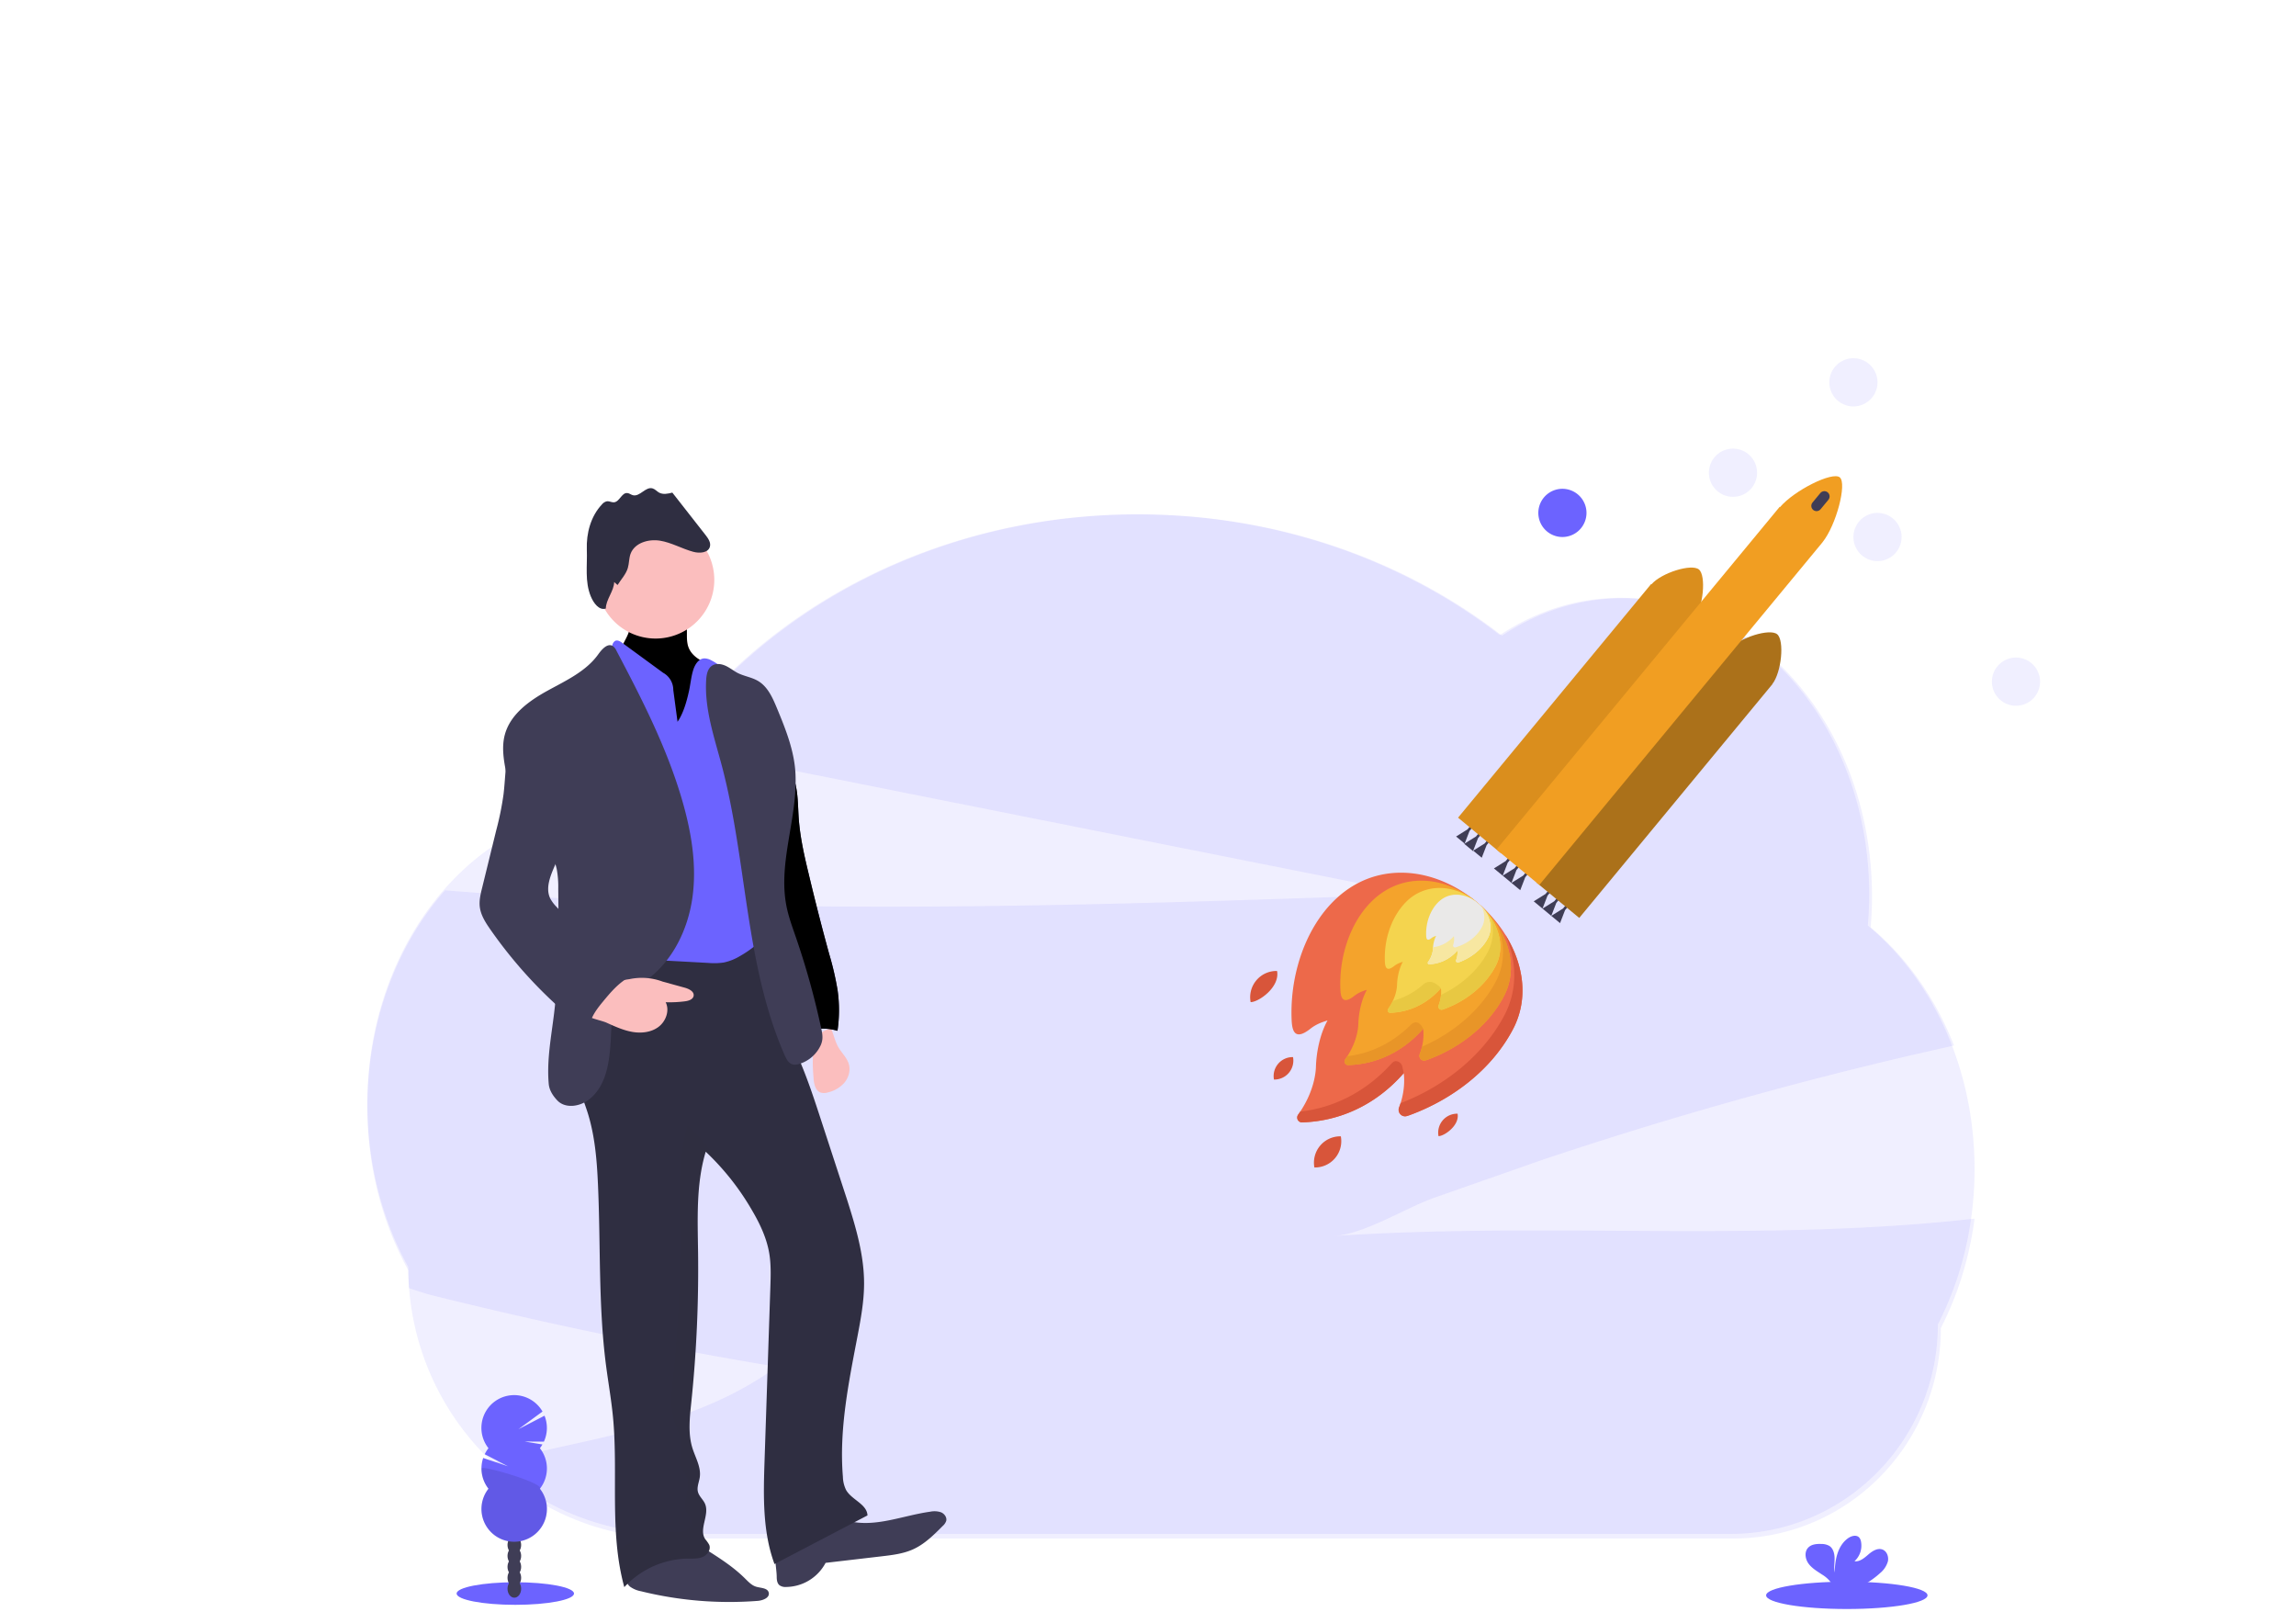 <svg xmlns:xlink="http://www.w3.org/1999/xlink" xmlns="http://www.w3.org/2000/svg" width="500" height="351" fill="none"
>
    <style><![CDATA[.B{opacity:.1}.C{fill:#3f3d56}.D{fill:#6c63ff}.E{fill:#fbbebe}]]></style>
    <g clip-path="url(#A)">
        <g class="D">
            <path d="M430 265.35a74.94 74.94 0 0 1-2.719 12.46 70.28 70.28 0 0 1-4.622 11.353c0 25.316-20.261 45.837-45.258 45.837H146.568a57.07 57.07 0 0 1-39.925-16.293c.098-.027.199-.055.306-.076 21.292-5.652 43.757-7.604 62.225-21.027-25.166-4.179-50.184-9.366-75.056-15.56-1.533-.386-3.274-.966-5.061-1.574-.083-1.276-.129-2.562-.129-3.856l-.334-.614c-.486-.906-.954-1.827-1.404-2.762C82.615 263.727 80 252.709 80 240.951c0-18.542 6.507-35.285 16.935-47.095 70.154 5.808 140.728 3.347 211.093.868l-61.715-12.291-100.644-20.049C167.08 132.106 204.865 112 247.907 112c30.291 0 57.976 9.957 79.187 26.409 7.798-5.189 16.776-8.15 26.33-8.15 19.894 0 37.283 12.804 46.727 31.911 4.775 9.665 7.516 20.938 7.516 32.978 0 2.147-.089 4.295-.264 6.409 0 .126-.018.249-.031.378 6.56 5.461 12.062 12.61 16.065 20.922l.144.307c.701 1.467 1.353 2.966 1.956 4.498h-.058l-7.715 1.746a886.98 886.98 0 0 0-82.293 23.276l-23.295 8.168c-6.535 2.393-14.94 7.815-21.714 8.284 46.315-3.111 93.002 1.424 139.103-3.743l.435-.043z"
                  class="B"/>
            <path d="M430 254.58c0-21.973-9.197-41.383-23.251-53.052a82.54 82.54 0 0 0 .306-6.754c0-35.679-24.243-64.598-54.152-64.598-9.539 0-18.5 2.944-26.283 8.11C305.449 121.907 277.814 112 247.581 112c-49.177 0-91.506 26.24-110.279 63.884-1.043-.071-2.092-.11-3.151-.11-29.902 0-54.151 28.922-54.151 64.598 0 13.117 3.28 25.318 8.909 35.506 0 32.099 25.757 58.122 57.516 58.122H376.84c24.946 0 45.169-20.43 45.169-45.635 5.066-9.83 7.991-21.398 7.991-33.785z"
                  class="B"/>
        </g>
        <path d="M177.176 234.87c.087 1.193.412 2.61 1.505 3.021a2.72 2.72 0 0 0 1.613-.027c1.378-.306 2.629-1.042 3.583-2.108.914-1.092 1.37-2.633.987-4.014-.369-1.318-1.401-2.305-2.13-3.451-.853-1.339-1.125-2.857-1.717-4.291-4.697.462-4.105 7.289-3.841 10.87z"
              class="E"/>
        <use xlink:href="#C" class="C"/>
        <use xlink:href="#C" fill="#000" class="B"/>
        <use xlink:href="#D" class="E"/>
        <use xlink:href="#D" fill="#000" class="B"/>
        <g class="C">
            <path d="M137.194 345.475a5.9 5.9 0 0 0 2.395 1.006c8.312 2.05 16.898 2.757 25.433 2.095 1.14-.092 2.661-.7 2.382-1.811-.263-1.037-1.749-.967-2.754-1.277-.948-.289-1.661-1.054-2.369-1.75-2.622-2.624-5.795-4.61-8.925-6.596a8.04 8.04 0 0 0-2.513-1.216c-1.079-.245-2.207-.04-3.299.17-2.754.521-8.003.438-10.184 2.472-1.744 1.618-1.997 5.301-.166 6.907zm31.949-2.182c0 .678.079 1.439.595 1.872a2.18 2.18 0 0 0 1.411.385c1.78-.013 3.523-.508 5.044-1.432s2.764-2.243 3.597-3.817l12.238-1.43c2.316-.272 4.677-.556 6.805-1.514 2.513-1.137 4.519-3.136 6.464-5.091.342-.292.603-.667.756-1.09.201-.769-.384-1.579-1.123-1.885a4.5 4.5 0 0 0-2.364-.131c-5.975.827-11.972 3.499-17.82 2.012-1.429-.363-2.849-.98-4.322-.875-.793.101-1.57.309-2.308.617-1.901.7-7.587 1.693-8.846 3.303s-.127 7.151-.127 9.076z"/>
        </g>
        <path d="M138.195 206.533c-1.748 2.726-5.433 3.32-8.007 5.276-3.956 3.005-4.624 8.604-4.852 13.56-.153 3.429-.249 6.911.512 10.262.533 2.331 1.468 4.553 2.185 6.841 1.53 4.973 1.958 10.214 2.185 15.41.599 13.123.066 26.329 1.749 39.368.485 3.731 1.145 7.436 1.512 11.181 1.206 12.388-.839 25.16 2.478 37.154a19.31 19.31 0 0 1 6.297-4.532c2.384-1.068 4.959-1.641 7.571-1.683 1.093 0 2.233.065 3.239-.377s1.8-1.614 1.381-2.624c-.252-.441-.544-.857-.874-1.242-1.447-2.188 1.009-5.28-.04-7.69-.406-.928-1.285-1.614-1.542-2.59-.276-1.058.257-2.143.406-3.228.297-2.187-.957-4.225-1.608-6.321-.984-3.171-.59-6.561-.25-9.881 1.128-10.848 1.622-21.752 1.482-32.658-.092-7.379-.459-14.916 1.665-21.985a56.08 56.08 0 0 1 10.105 12.799c1.696 2.892 3.16 5.98 3.724 9.287.411 2.427.332 4.908.249 7.366l-1.263 37.749c-.253 7.611-.472 15.446 2.163 22.584l20.25-10.59c-.11-2.471-3.431-3.376-4.655-5.524a6.9 6.9 0 0 1-.699-2.883c-.848-10.227 1.236-20.445 3.164-30.523.734-3.841 1.451-7.712 1.447-11.618 0-6.203-1.814-12.248-3.689-18.157l-6.119-18.726c-1.311-4.003-2.666-8.01-4.336-11.885-1.573-3.666-3.444-7.204-4.786-10.936-2.154-6.027-2.893-12.453-3.614-18.809l-27.43 5.625z"
              fill="#2f2e41"/>
        <path d="M142.771 139.039a12.78 12.78 0 1 0 0-25.562 12.78 12.78 0 1 0 0 25.562z" class="E"/>
        <path d="M147.548 157.162l-.926-6.92a4.26 4.26 0 0 0-2.212-3.749l-8.899-6.509c-.437-.332-1.04-.682-1.547-.437-.315.212-.535.538-.616.91-1.407 4.155-.538 8.687-.048 13.048.415 3.635.555 7.296.695 10.936a80.95 80.95 0 0 1-.026 9.925c-.481 5.721-2.186 11.478-1.045 17.107.752 3.723 2.076 7.183 2.386 10.971.215 2.624.149 5.293.979 7.777 3.06-1.312 6.521-1.168 9.847-.993l8.073.438c1.12.103 2.247.076 3.361-.079a11.4 11.4 0 0 0 3.527-1.382c2.866-1.62 5.372-3.808 7.365-6.43-1.364-6.592-.04-13.399-.949-20.069-.52-3.845-1.822-7.55-2.434-11.373-.752-4.72-.459-9.624-1.81-14.208-.764-2.325-1.736-4.576-2.902-6.727-1.182-2.446-3.133-4.436-5.555-5.665a3.14 3.14 0 0 0-1.46-.372c-1.285.075-2.08 1.439-2.438 2.682-.438 1.487-.56 3.062-.901 4.553-.489 2.183-1.197 4.724-2.465 6.566z"
              class="D"/>
        <path d="M121.372 239.615c1.701 1.802 4.808 1.36 6.784-.123 4.3-3.224 4.698-9.396 4.934-14.767.087-1.925.219-3.937 1.123-5.626 1.381-2.602 4.244-3.976 6.622-5.721 5.638-4.129 8.946-10.936 9.939-17.838s-.149-13.998-2.055-20.721c-3.295-11.622-8.846-22.457-14.479-33.139-.169-.398-.439-.744-.783-1.006-1.145-.708-2.386.696-3.173 1.794-2.653 3.718-7.024 5.712-11.027 7.913s-8.094 5.13-9.305 9.535c-.813 2.953-.179 6.094.437 9.09s2.81 5.376 4.423 7.917a76.04 76.04 0 0 1 5.101 8.701 16.72 16.72 0 0 1 1.311 3.525c.264 1.443.38 2.908.345 4.374.092 9.064.184 18.158-.909 27.156-.621 5.091-1.617 10.2-1.163 15.309.11 1.374.905 2.612 1.875 3.627z"
              class="C"/>
        <path d="M132.168 222.721c1.818.814 3.658 1.658 5.625 1.982s4.121.061 5.682-1.159 2.382-3.53 1.49-5.315a26.39 26.39 0 0 0 4.196-.201c.8-.101 1.77-.407 1.892-1.203.14-.928-.979-1.487-1.883-1.75l-4.878-1.343a12.99 12.99 0 0 0-7.172-.542l-7.43 1.137c-.198.015-.389.075-.56.175-.222.191-.375.449-.437.735-.358 1.133-2.015 4.3-1.447 5.428.507.967 3.903 1.544 4.922 2.056z"
              class="E"/>
        <path d="M178.759 227.517c-.445.994-1.098 1.881-1.917 2.599s-1.782 1.25-2.826 1.56c-.455.159-.944.191-1.416.092-.874-.245-1.355-1.159-1.717-1.99-8.654-19.719-8.169-42.163-13.676-62.989-1.635-6.18-3.82-12.392-3.422-18.774.07-1.141.31-2.427 1.263-3.062.848-.568 2.002-.415 2.928 0s1.748 1.094 2.623 1.558c1.446.739 3.129.949 4.519 1.784 2.063 1.238 3.12 3.605 4.043 5.827 1.971 4.741 3.933 9.623 4.086 14.767.337 9.991-4.091 19.592-1.787 29.307.459 1.925 1.136 3.793 1.783 5.66a171.59 171.59 0 0 1 5.682 20.476c.24 1.19.292 2.095-.166 3.185z"
              class="C"/>
        <path d="M134.489 127.382c.764-1.238 1.827-2.327 2.237-3.722.293-.993.232-2.069.586-3.062.874-2.397 3.907-3.281 6.42-2.87s4.773 1.75 7.23 2.419c1.359.376 3.247.263 3.632-1.098.253-.901-.355-1.793-.931-2.532l-7.247-9.256c-.953.245-2.019.472-2.885 0-.498-.276-.874-.761-1.429-.919-1.508-.437-2.771 1.885-4.283 1.483-.437-.114-.782-.437-1.219-.472-1.22-.101-1.679 1.92-2.898 2.021-.507.043-.997-.28-1.499-.232-.45.09-.852.34-1.132.704-2.426 2.576-3.409 6.273-3.278 9.807s-.477 6.964.874 10.227c.594 1.426 1.801 3.106 3.265 2.624 0-1.924 1.792-3.845 1.814-5.769"
              fill="#2f2e41"/>
        <g class="B">
            <path d="M159.165 256.762c-2.599-4.304-5.77-8.235-9.427-11.684-2.124 7.069-1.749 14.606-1.666 21.985.141 10.905-.354 21.81-1.481 32.658-.345 3.302-.734 6.71.249 9.881.651 2.095 1.906 4.143 1.608 6.321-.148 1.085-.681 2.187-.406 3.228.258.976 1.136 1.662 1.543 2.59 1.049 2.41-1.408 5.494.039 7.689.33.386.623.802.874 1.243.437 1.015-.376 2.187-1.381 2.624s-2.146.363-3.239.376a19.31 19.31 0 0 0-11.424 3.985c.287 2.675.786 5.322 1.49 7.918 1.771-1.922 3.913-3.464 6.297-4.532a19.26 19.26 0 0 1 7.571-1.684c1.093 0 2.233.066 3.239-.376s1.8-1.614 1.381-2.625c-.252-.441-.544-.856-.874-1.242-1.447-2.187 1.009-5.28-.04-7.69-.406-.927-1.285-1.614-1.543-2.589-.275-1.059.258-2.144.407-3.229.297-2.187-.957-4.225-1.608-6.32-.984-3.172-.595-6.562-.25-9.882 1.128-10.848 1.622-21.752 1.482-32.658-.092-7.379-.459-14.916 1.665-21.984 1.979 1.858 3.815 3.863 5.494 5.997z"
                  fill="#000" class="B"/>
        </g>
        <g fill="#000" class="B">
            <path d="M127.806 120.059v-1.811c-.026.468-.026.936 0 1.4v.411zm23.156-1.639c-2.457-.674-4.721-2.004-7.229-2.419s-5.556.472-6.421 2.869c-.354.971-.293 2.048-.586 3.062-.41 1.396-1.472 2.485-2.237 3.723l-.721-.639c-.022 1.925-1.792 3.845-1.814 5.77-1.464.477-2.671-1.203-3.265-2.625a13.25 13.25 0 0 1-.909-4.925c-.04 2.288 0 4.514.909 6.675.594 1.426 1.801 3.106 3.265 2.624 0-1.924 1.792-3.845 1.814-5.769l.721.638c.765-1.237 1.827-2.327 2.237-3.722.293-.993.232-2.069.586-3.062.874-2.397 3.907-3.281 6.421-2.869s4.772 1.749 7.229 2.419c1.359.376 3.247.262 3.632-1.098a1.95 1.95 0 0 0-.171-1.361c-.607.984-2.246 1.037-3.461.709z"
                  class="B"/>
        </g>
        <path d="M109.655 172.948a65.56 65.56 0 0 1-1.609 7.913l-3.059 12.48c-.328 1.312-.656 2.695-.512 4.055.201 1.833 1.242 3.456 2.295 4.969a99.09 99.09 0 0 0 21.67 22.501c-.486-2.493 1.241-4.812 2.862-6.771s3.204-3.836 5.324-5.105a322.91 322.91 0 0 1-15.411-15.507c-.523-.519-.973-1.108-1.338-1.749-1.197-2.314 0-5.079 1.041-7.467 3.291-7.607 4.847-16.241 2.736-24.255-.796-3.014-2.186-6.023-4.716-7.874-1.106-.809-2.623-1.356-3.829-.748a4.28 4.28 0 0 0-1.311 1.181c-3.929 4.808-3.462 10.56-4.143 16.377z"
              class="C"/>
        <path d="M112.22 349.438c7.058 0 12.78-1.101 12.78-2.458s-5.722-2.459-12.78-2.459-12.78 1.101-12.78 2.459 5.722 2.458 12.78 2.458z"
              class="D"/>
        <g class="C">
            <use xlink:href="#E"/>
            <use xlink:href="#F"/>
            <path d="M112.006 343.122c.821 0 1.486-.873 1.486-1.95s-.665-1.951-1.486-1.951-1.486.873-1.486 1.951.665 1.95 1.486 1.95z"/>
            <path d="M112.006 340.738c.821 0 1.486-.874 1.486-1.951s-.665-1.951-1.486-1.951-1.486.873-1.486 1.951.665 1.951 1.486 1.951z"/>
            <path d="M112.006 338.355c.821 0 1.486-.874 1.486-1.951s-.665-1.951-1.486-1.951-1.486.874-1.486 1.951.665 1.951 1.486 1.951z"/>
            <path d="M112.006 335.974c.821 0 1.486-.873 1.486-1.951s-.665-1.951-1.486-1.951-1.486.874-1.486 1.951.665 1.951 1.486 1.951z"/>
            <path d="M112.006 333.591c.821 0 1.486-.873 1.486-1.951s-.665-1.951-1.486-1.951-1.486.874-1.486 1.951.665 1.951 1.486 1.951z"/>
        </g>
        <path d="M117.57 315.336c.204-.259.39-.532.555-.818l-3.907-.643 4.226.031a7.17 7.17 0 0 0 .65-2.812c.023-.971-.152-1.938-.514-2.839l-5.682 2.943 5.245-3.845c-.489-.85-1.148-1.591-1.935-2.175a7.13 7.13 0 0 0-2.643-1.22 7.11 7.11 0 0 0-2.909-.062c-.964.18-1.881.557-2.692 1.108a7.12 7.12 0 0 0-2.025 2.091 7.14 7.14 0 0 0-1.021 2.728c-.15.97-.098 1.96.153 2.908s.693 1.836 1.302 2.605a6.91 6.91 0 0 0-.813 1.313l5.074 2.624-5.411-1.815c-.38 1.124-.474 2.325-.273 3.494s.69 2.27 1.423 3.203a7.14 7.14 0 0 0-.812 7.529c.584 1.204 1.495 2.22 2.629 2.931a7.13 7.13 0 0 0 7.567 0c1.134-.711 2.045-1.727 2.629-2.931a7.14 7.14 0 0 0 .675-3.882c-.144-1.331-.659-2.595-1.486-3.647.988-1.257 1.525-2.81 1.525-4.409s-.537-3.153-1.525-4.41h-.005z"
              class="D"/>
        <path d="M104.847 319.746c-.003 1.6.534 3.153 1.525 4.409-.827 1.052-1.343 2.316-1.486 3.648a7.14 7.14 0 0 0 .674 3.881c.585 1.204 1.496 2.22 2.63 2.931a7.12 7.12 0 0 0 7.566 0c1.134-.711 2.046-1.727 2.63-2.931a7.15 7.15 0 0 0 .675-3.881 7.14 7.14 0 0 0-1.487-3.648c.957-1.212-12.727-5.21-12.727-4.409z"
              fill="#000" class="B"/>
        <g class="D">
            <path d="M402.181 350.349c9.706 0 17.574-1.331 17.574-2.974s-7.868-2.975-17.574-2.975-17.575 1.332-17.575 2.975 7.869 2.974 17.575 2.974z"/>
            <path d="M409.45 342.51c.801-.654 1.385-1.535 1.674-2.529.218-1.006-.21-2.213-1.172-2.58-1.075-.412-2.224.336-3.094 1.089s-1.871 1.614-3.007 1.452c.585-.532 1.023-1.207 1.272-1.959s.297-1.555.144-2.332c-.05-.322-.186-.624-.394-.875-.598-.639-1.678-.363-2.395.14-2.272 1.597-2.906 4.689-2.919 7.467-.227-1.002-.035-2.047-.04-3.062s-.288-2.187-1.158-2.721a3.46 3.46 0 0 0-1.748-.415c-1.018-.04-2.159.065-2.854.813-.874.928-.643 2.485.109 3.5s1.901 1.666 2.959 2.37a6.56 6.56 0 0 1 2.111 2.017c.066.115.118.237.158.363h6.407c1.433-.73 2.76-1.651 3.947-2.738z"/>
            <use xlink:href="#G" class="B"/>
            <path d="M403.619 88.498a5.25 5.25 0 0 0 5.245-5.249A5.25 5.25 0 0 0 403.619 78a5.25 5.25 0 0 0-5.245 5.249 5.25 5.25 0 0 0 5.245 5.249zm-26.224 19.684a5.25 5.25 0 0 0 5.245-5.249 5.25 5.25 0 0 0-5.245-5.249 5.25 5.25 0 0 0-5.245 5.249 5.25 5.25 0 0 0 5.245 5.249zm61.626 45.492a5.25 5.25 0 0 0 5.245-5.249 5.25 5.25 0 0 0-5.245-5.249 5.25 5.25 0 0 0-5.245 5.249 5.25 5.25 0 0 0 5.245 5.249zm-30.157-31.494a5.25 5.25 0 0 0 5.245-5.249 5.25 5.25 0 0 0-5.245-5.249 5.25 5.25 0 0 0-5.245 5.249 5.25 5.25 0 0 0 5.245 5.249z"
                  class="B"/>
        </g>
        <g class="C">
            <path d="M320.015 180.941l.592-.716-.427-.355-.593.717-2.494 1.556 1.863 1.541 1.059-2.743z"/>
            <path d="M321.867 182.506l.607-.736-.438-.366-.607.735-2.56 1.597 1.911 1.582 1.087-2.812z"/>
            <path d="M323.742 184.022l.593-.716-.432-.356-.593.717-2.494 1.556 1.863 1.541 1.063-2.742zm13.257 11.005l.607-.735-.438-.366-.607.735-2.56 1.597 1.911 1.582 1.087-2.813z"/>
            <path d="M338.91 196.609l.608-.735-.439-.366-.611.734-2.556 1.598 1.912 1.582 1.086-2.813z"/>
            <path d="M340.819 198.186l.611-.734-.444-.364-.607.736-2.556 1.598 1.908 1.581 1.088-2.817zm-12.487-10.331l.607-.735-.438-.366-.609.739-2.559 1.597 1.912 1.578 1.087-2.813z"/>
            <path d="M330.243 189.435l.608-.735-.443-.367-.607.735-2.556 1.598 1.907 1.581 1.091-2.812z"/>
            <path d="M332.151 191.013l.607-.735-.439-.362-.607.735-2.56 1.597 1.911 1.582 1.088-2.817z"/>
        </g>
        <path d="M368.9 134.873c2.037-2.576 2.682-9.542 1.077-10.871s-8.18.731-10.328 3.218l-.073-.065-42.055 50.885 9.323 7.736 42.06-50.901-.004-.002z"
              fill="#da8e1d"/>
        <path d="M385.943 148.976c2.033-2.578 2.682-9.542 1.073-10.873s-8.175.733-10.324 3.22l-.077-.066-42.055 50.884 9.353 7.727 42.055-50.885-.025-.007z"
              fill="#ab711a"/>
        <path d="M396.886 118.073c3.014-3.759 5.358-12.804 3.766-14.13s-9.892 2.808-13.017 6.477l-.072-.065-61.67 74.612 9.328 7.72 61.67-74.612-.005-.002z"
              fill="#f19e22"/>
        <path d="M398.17 108.821c.403-.488.336-1.209-.151-1.612s-1.207-.333-1.61.155l-1.7 2.056c-.403.488-.336 1.21.151 1.612s1.207.333 1.61-.154l1.7-2.057z"
              class="C"/>
        <g clip-path="url(#B)">
            <path d="M281.27 221.896c.078 2.064.401 5.034 4.108 2.093 1.261-1 2.607-1.453 3.72-1.793-1.702 3.051-2.445 7.073-2.529 10.139-.032 1.147-.391 5.509-3.87 10.362a1.07 1.07 0 0 0 .906 1.695c8.513-.282 16.247-4.043 22.082-10.717 0 0 .569 3.387-1.009 7.449-.425 1.094.572 2.217 1.698 1.887a9.29 9.29 0 0 0 .623-.205c9.277-3.409 17.823-9.858 22.465-18.668 7.777-14.75-7.52-33.708-23.8-34.109-15.927-.392-24.981 16.36-24.394 31.867z"
                  fill="#ed694a"/>
            <g fill="#d8553a">
                <path d="M327.558 221.179c-4.728 8.873-13.281 15.45-22.558 19.035a16.6 16.6 0 0 1-.321.91c-.425 1.094.571 2.217 1.697 1.887.217-.063.426-.133.623-.205 9.278-3.409 17.823-9.858 22.465-18.668 3.547-6.728 2.293-14.33-1.665-20.649 2.488 5.635 2.818 11.954-.241 17.69zm-24.557 10.43c-5.407 5.963-12.293 9.578-19.849 10.432l-.448.65c-.523.731-.039 1.731.846 1.704 8.208-.256 16.082-3.794 22.136-10.72l-.296-1.412c-.145-.696-.737-1.174-1.405-1.216-.419-.001-.719.281-.984.562z"/>
            </g>
            <path d="M291.888 215.3c.057 1.524.295 3.719 3.034 1.546.931-.739 1.925-1.073 2.747-1.325-1.257 2.254-1.806 5.225-1.868 7.489-.023.848-.289 4.069-2.858 7.654a.79.79 0 0 0 .669 1.252c6.287-.208 12-2.987 16.31-7.916 0 0 .42 2.502-.745 5.502-.314.808.422 1.638 1.254 1.394.159-.047.314-.098.46-.152 6.853-2.518 13.165-7.281 16.593-13.788 5.745-10.895-5.554-24.897-17.579-25.194-11.764-.289-18.451 12.084-18.017 23.538z"
                  fill="#f4a32c"/>
            <path d="M325.554 214.079c-3.463 6.265-9.454 11.057-15.881 13.826-.12.507-.281 1.043-.495 1.596-.314.808.422 1.638 1.253 1.394a7.12 7.12 0 0 0 .461-.152c6.852-2.518 13.164-7.281 16.593-13.788 2.671-5.067 1.655-10.806-1.405-15.526 1.676 3.941 1.79 8.462-.526 12.65z"
                  fill="#e89528"/>
            <path d="M301.58 209.281c.039 1.032.2 2.517 2.054 1.046.63-.5 1.303-.726 1.86-.896-.851 1.526-1.223 3.537-1.265 5.07-.016.573-.195 2.754-1.935 5.181-.259.362.008.862.453.847 4.257-.141 8.124-2.022 11.041-5.359 0 0 .285 1.694-.504 3.725-.213.547.286 1.109.849.944a5.4 5.4 0 0 0 .311-.103c4.639-1.705 8.912-4.929 11.233-9.334 3.888-7.375-3.76-16.854-11.9-17.054-2.787-.069-5.41.942-7.385 2.847-2.991 2.886-5.015 7.729-4.812 13.086z"
                  fill="#f4d44e"/>
            <path d="M310.575 203.692c.022.575.112 1.403 1.145.583.351-.278.726-.405 1.036-.499-.474.85-.681 1.97-.705 2.824-.009.32-.109 1.535-1.078 2.887a.3.3 0 0 0 .253.472c2.371-.079 4.526-1.127 6.151-2.986 0 0 .158.944-.281 2.076-.118.304.159.617.473.525l.173-.057c2.585-.95 4.965-2.746 6.258-5.2 2.951-5.596-5.747-12.735-10.744-7.915-1.666 1.608-2.794 4.306-2.681 7.29z"
                  fill="#eae9e8"/>
            <path d="M322.802 201.692c-1.108 2.236-3.29 3.799-5.711 4.556l-.163.044c-.295.07-.576-.238-.479-.518.361-1.039.16-1.933.16-1.933-1.196 1.365-2.764 2.195-4.54 2.421-.036.459.01 1.681-1.096 3.225a.3.3 0 0 0 .253.472c2.371-.079 4.526-1.127 6.151-2.986 0 0 .158.944-.281 2.075-.119.305.159.618.473.526l.173-.057c2.585-.95 4.965-2.746 6.258-5.201 1.199-2.274.429-4.907-1.267-6.824.608 1.396.72 2.886.069 4.2z"
                  fill="#f7e7a1"/>
            <g fill="#d8553a">
                <path d="M291.994 247.425a5.73 5.73 0 0 0-5.758 6.782 5.73 5.73 0 0 0 5.758-6.782zm-13.887-36.003c-3.644-.077-6.424 3.207-5.759 6.782 1.666.035 6.424-3.207 5.759-6.782zm39.307 31.074a4.13 4.13 0 0 0-4.15 4.888c1.2.025 4.63-2.311 4.15-4.888zm-35.833-12.321a4.13 4.13 0 0 0-4.15 4.888 4.13 4.13 0 0 0 4.15-4.888z"/>
            </g>
            <path d="M307.26 223.118c-3.932 3.909-8.72 6.288-13.843 6.85-.149.23-.306.462-.474.695-.383.535.012 1.274.669 1.253 4.983-.166 9.603-1.947 13.451-5.131l.001.001a26.95 26.95 0 0 0 .999-.875c.645-.596 1.266-1.233 1.86-1.912-.063-.078-1.022-2.397-2.663-.881z"
                  fill="#e89528"/>
            <g fill="#e8c842">
                <path d="M323.938 207.409c-2.205 4.084-5.963 7.244-10.129 9.211-.053.632-.195 1.423-.525 2.273-.213.547.285 1.109.849.944.108-.032.213-.067.311-.103 4.639-1.705 8.912-4.929 11.233-9.334 1.821-3.454 1.111-7.369-.994-10.577.713 2.471.586 5.125-.745 7.586zm-14.08 7.024c-1.718 1.531-4.053 2.841-6.529 3.492-.262.555-.599 1.147-1.034 1.754-.26.362.007.862.453.848a14.84 14.84 0 0 0 7.365-2.224l.002.002c.348-.216.901-.592 1.313-.91a16.91 16.91 0 0 0 2.36-2.227c-1.202-1.31-2.597-1.921-3.93-.735z"/>
            </g>
        </g>
    </g>
    <defs>
        <clipPath id="A">
            <path fill="#fff" d="M0 0h500v350.344H0z"/>
        </clipPath>
        <clipPath id="B">
            <path fill="#fff" transform="matrix(-.762 -.647 .647 -.762 304.634 269.828)"
                  d="M0 0h66.943v66.943H0z"/>
        </clipPath>
        <path id="C"
              d="M166.831 153.098c-.94 3.062 2.395 6.399 3.47 9.409s2.522 5.9 3.099 9.054c.402 2.165.38 4.374.533 6.562.293 4.133 1.207 8.192 2.186 12.212a522.24 522.24 0 0 0 4.44 17.349 64.11 64.11 0 0 1 1.849 7.978 30.66 30.66 0 0 1-.031 8.788c-2.774-.832-5.762-.558-8.339.765-1.801-3.164-2.883-6.687-3.168-10.318a54.19 54.19 0 0 1 .056-6.461c.28-6.085-2.355-12.178-2.443-18.271a34.53 34.53 0 0 0-.498-6.299c-.284-1.43-.258-4.107-.568-5.529-.499-2.266 1.63-3.311 1.512-5.634l-.647-12.685c-.131-2.205-2.36-4.926-1.451-6.92z"/>
        <path id="D"
              d="M134.921 143.276c.171.744.515 1.437 1.006 2.021a112.08 112.08 0 0 0 15.048 17.06c.571-.589 1.048-1.262 1.416-1.995a30.06 30.06 0 0 0 3.671-15.143c-2.526-.814-5.393-1.951-6.202-4.48-.642-1.994.219-4.374-.909-6.15-1.604-2.506-8.413-2.826-10.599-1.006-1.433 1.19-.922 2.301-1.376 3.911-.503 1.767-2.334 3.901-2.055 5.782z"/>
        <path id="E"
              d="M112.006 347.886c.821 0 1.486-.873 1.486-1.951s-.665-1.951-1.486-1.951-1.486.874-1.486 1.951.665 1.951 1.486 1.951z"/>
        <path id="F"
              d="M112.006 345.501c.821 0 1.486-.873 1.486-1.95s-.665-1.951-1.486-1.951-1.486.873-1.486 1.951.665 1.95 1.486 1.95z"/>
        <path id="G"
              d="M340.245 116.93a5.25 5.25 0 0 0 5.245-5.249 5.25 5.25 0 0 0-5.245-5.249 5.25 5.25 0 0 0-5.245 5.249 5.25 5.25 0 0 0 5.245 5.249z"/>
    </defs>
</svg>
